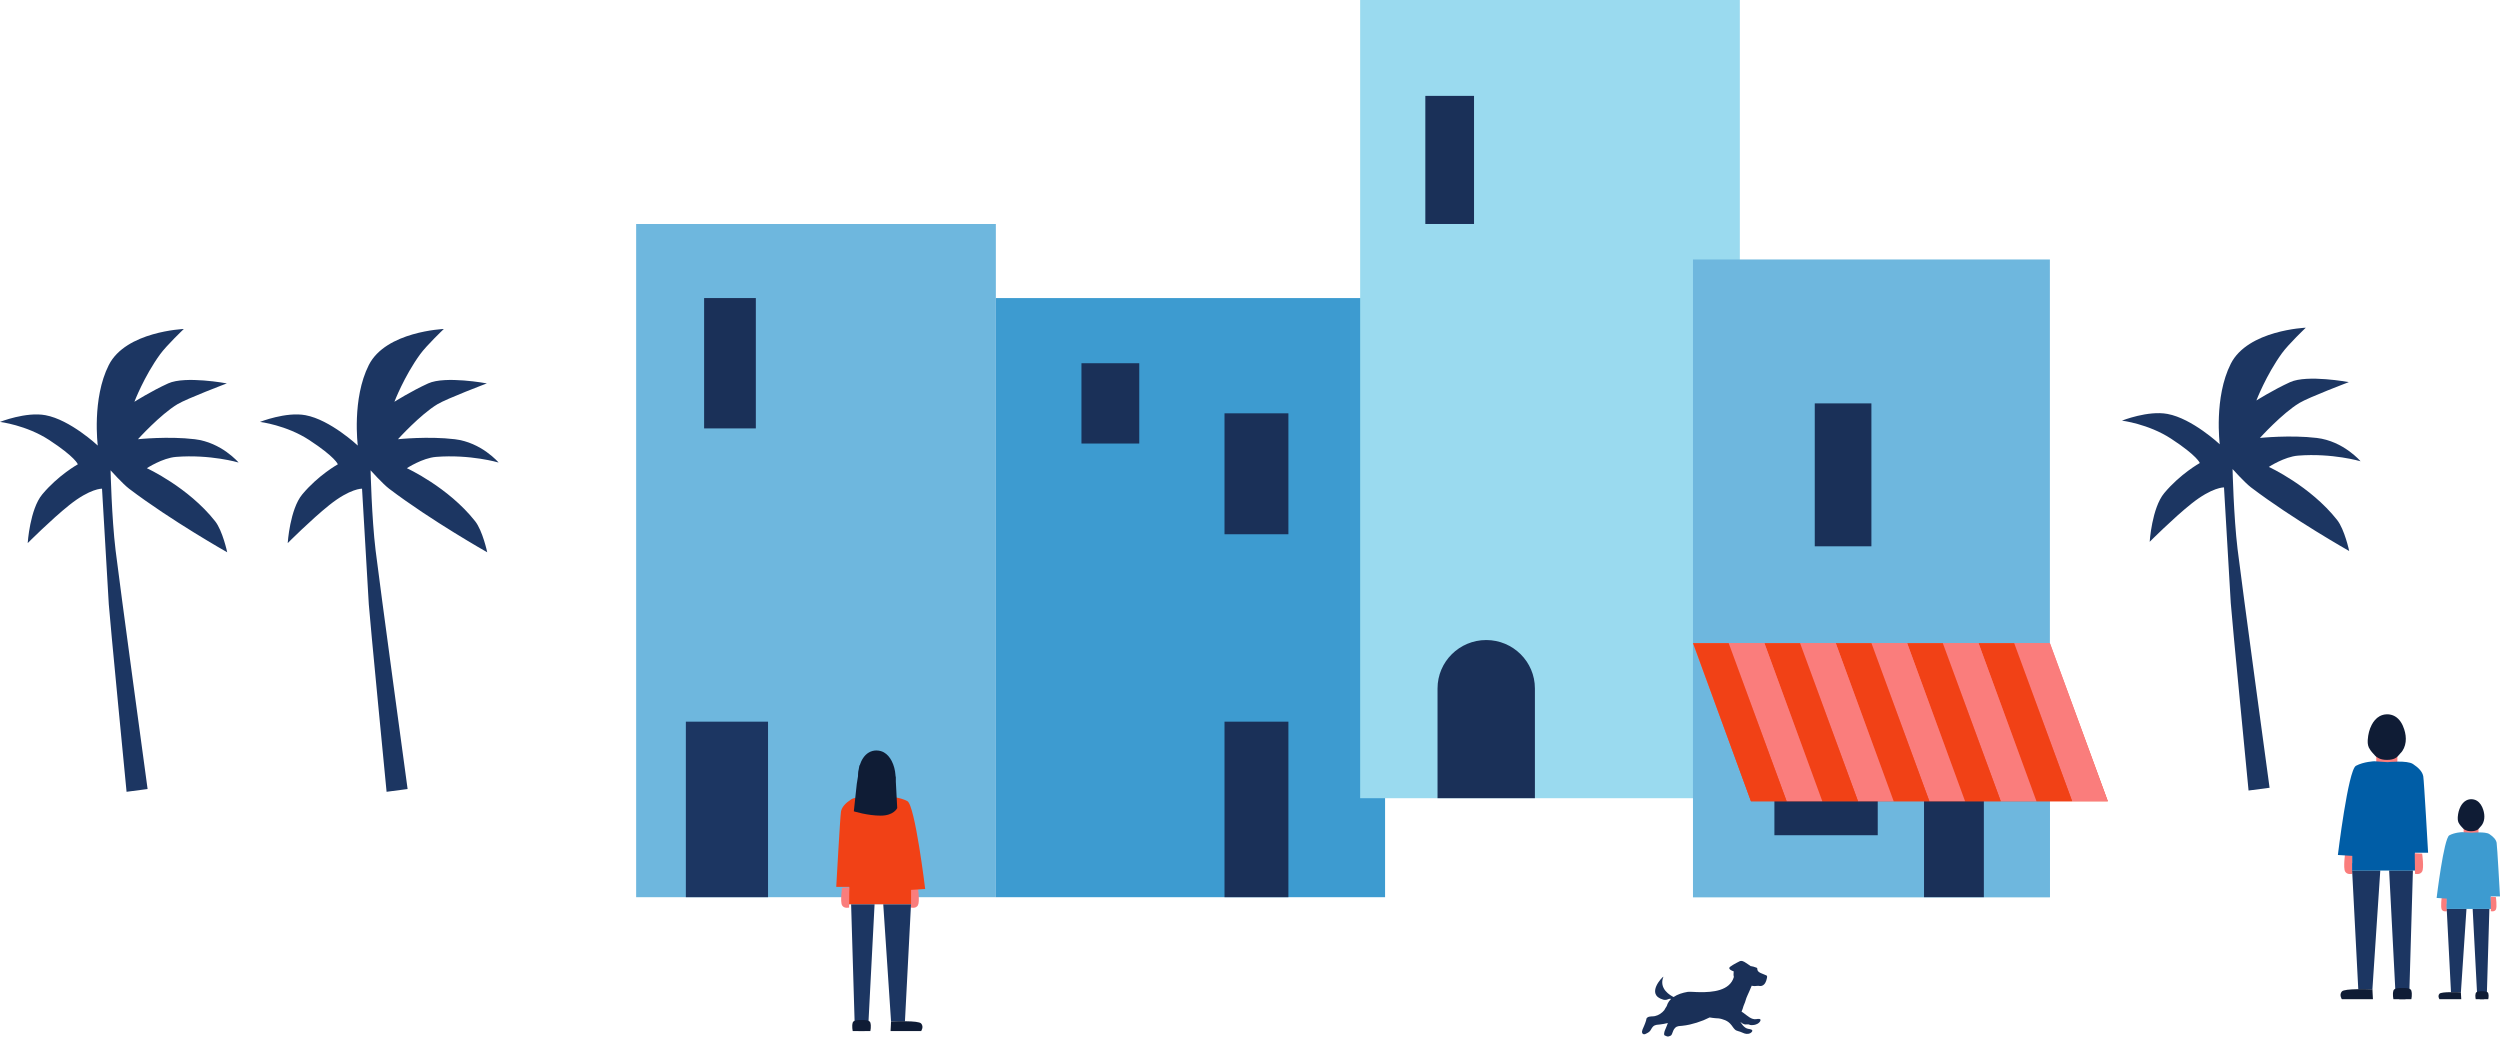 <svg width="287" height="119" viewBox="0 0 287 119" fill="none" xmlns="http://www.w3.org/2000/svg">
  <g clip-path="url(#clip0_317_6533)">
    <path
      d="M260.548 90.438C260.548 90.438 257.319 66.743 256.87 63.013C256.421 59.282 256.298 53.847 256.298 53.847C256.298 53.847 257.695 55.402 258.421 55.956C263.286 59.645 269.688 63.257 269.688 63.257C269.688 63.257 269.161 60.778 268.298 59.687C265.209 55.775 260.461 53.602 260.461 53.602C260.461 53.602 262.254 52.428 263.809 52.306C267.764 51.995 270.993 52.954 270.993 52.954C270.993 52.954 269.035 50.642 265.971 50.276C262.91 49.91 259.439 50.276 259.439 50.276C259.439 50.276 261.987 47.456 263.97 46.26C265.03 45.618 269.645 43.868 269.645 43.868C269.645 43.868 264.869 42.975 262.91 43.868C260.952 44.761 259.032 45.977 259.032 45.977C259.032 45.977 260.152 43.052 261.973 40.542C262.717 39.513 264.707 37.62 264.707 37.62C264.707 37.62 258.049 37.892 256.095 41.759C254.14 45.622 254.828 51.005 254.828 51.005C254.828 51.005 251.679 48.048 248.826 47.519C246.587 47.1 243.6 48.289 243.6 48.289C243.6 48.289 246.629 48.659 249.233 50.356C252.276 52.344 252.539 53.156 252.539 53.156C252.539 53.156 250.3 54.398 248.457 56.604C247.033 58.309 246.783 62.2 246.783 62.2C246.783 62.2 249.486 59.491 251.56 57.835C253.971 55.907 255.315 55.953 255.315 55.953C255.315 55.953 256.01 67.876 256.091 69.215C256.172 70.554 258.134 90.752 258.134 90.752L260.545 90.435L260.548 90.438Z"
      fill="#1C3662" />
    <path
      d="M46.794 90.584C46.794 90.584 43.566 66.89 43.116 63.159C42.667 59.428 42.544 53.993 42.544 53.993C42.544 53.993 43.941 55.548 44.668 56.102C49.532 59.791 55.934 63.403 55.934 63.403C55.934 63.403 55.407 60.924 54.544 59.833C51.455 55.921 46.707 53.749 46.707 53.749C46.707 53.749 48.5 52.574 50.055 52.452C54.01 52.142 57.239 53.1 57.239 53.1C57.239 53.1 55.281 50.789 52.217 50.423C49.153 50.056 45.685 50.423 45.685 50.423C45.685 50.423 48.233 47.602 50.216 46.406C51.276 45.764 55.892 44.014 55.892 44.014C55.892 44.014 51.115 43.122 49.157 44.014C47.198 44.907 45.278 46.124 45.278 46.124C45.278 46.124 46.398 43.198 48.219 40.688C48.963 39.66 50.953 37.766 50.953 37.766C50.953 37.766 44.295 38.038 42.341 41.905C40.386 45.768 41.074 51.151 41.074 51.151C41.074 51.151 37.925 48.195 35.072 47.665C32.833 47.246 29.846 48.435 29.846 48.435C29.846 48.435 32.875 48.805 35.479 50.503C38.522 52.49 38.785 53.303 38.785 53.303C38.785 53.303 36.546 54.544 34.704 56.751C33.279 58.456 33.029 62.347 33.029 62.347C33.029 62.347 35.732 59.638 37.806 57.981C40.217 56.053 41.562 56.099 41.562 56.099C41.562 56.099 42.256 68.023 42.337 69.362C42.418 70.7 44.38 90.898 44.38 90.898L46.791 90.581L46.794 90.584Z"
      fill="#1C3662" />
    <path
      d="M16.945 90.584C16.945 90.584 13.716 66.89 13.267 63.159C12.817 59.428 12.695 53.993 12.695 53.993C12.695 53.993 14.091 55.548 14.818 56.102C19.682 59.791 26.084 63.403 26.084 63.403C26.084 63.403 25.558 60.924 24.694 59.833C21.606 55.921 16.857 53.749 16.857 53.749C16.857 53.749 18.651 52.574 20.205 52.452C24.161 52.142 27.39 53.1 27.39 53.1C27.39 53.1 25.431 50.789 22.367 50.423C19.307 50.056 15.836 50.423 15.836 50.423C15.836 50.423 18.384 47.602 20.367 46.406C21.427 45.764 26.042 44.014 26.042 44.014C26.042 44.014 21.265 43.122 19.307 44.014C17.348 44.907 15.429 46.124 15.429 46.124C15.429 46.124 16.548 43.198 18.37 40.688C19.114 39.66 21.104 37.766 21.104 37.766C21.104 37.766 14.446 38.038 12.491 41.905C10.536 45.768 11.224 51.151 11.224 51.151C11.224 51.151 8.076 48.195 5.223 47.665C2.983 47.246 -0.003 48.435 -0.003 48.435C-0.003 48.435 3.025 48.805 5.63 50.503C8.673 52.49 8.936 53.303 8.936 53.303C8.936 53.303 6.697 54.544 4.854 56.751C3.429 58.456 3.18 62.347 3.18 62.347C3.18 62.347 5.882 59.638 7.957 57.981C10.368 56.053 11.712 56.099 11.712 56.099C11.712 56.099 12.407 68.023 12.488 69.362C12.568 70.7 14.53 90.898 14.53 90.898L16.941 90.581L16.945 90.584Z"
      fill="#1C3662" />
    <path d="M114.324 25.713H73.029V103H114.324V25.713Z" fill="#6EB7DE" />
    <path d="M86.77 34.217H80.832V49.181H86.77V34.217Z" fill="#1A3058" />
    <path d="M88.17 82.848H78.736V103H88.17V82.848Z" fill="#1C3662" />
    <path d="M159.006 34.217H114.324V103H159.006V34.217Z" fill="#3D9BD0" />
    <path d="M147.908 82.848H140.573V103H147.908V82.848Z" fill="#1A3058" />
    <path d="M147.908 47.449H140.573V61.332H147.908V47.449Z" fill="#1A3058" />
    <path d="M130.788 41.699H124.151V50.918H130.788V41.699Z" fill="#1A3058" />
    <path d="M199.732 0H156.146V91.634H199.732V0Z" fill="#9ADAEF" />
    <path d="M169.219 11.007H163.628V25.713H169.219V11.007Z" fill="#1A3058" />
    <path
      d="M170.616 73.476C173.701 73.476 176.207 75.965 176.207 79.03V91.637H165.029V79.03C165.029 75.965 167.535 73.476 170.62 73.476H170.616Z"
      fill="#1A3058" />
    <path d="M235.327 29.789H194.355V103H235.327V29.789Z" fill="#6EB7DE" />
    <path d="M235.327 73.828H194.355V103H235.327V73.828Z" fill="#6EB7DE" />
    <path d="M215.564 82.001H203.702V95.884H215.564V82.001Z" fill="#1A3058" />
    <path d="M214.838 46.309H208.334V62.716H214.838V46.309Z" fill="#1A3058" />
    <path
      d="M224.314 84.838C226.21 84.838 227.747 86.365 227.747 88.248V102.996H220.878V88.248C220.878 86.365 222.416 84.838 224.311 84.838H224.314Z"
      fill="#1A3058" />
    <path
      d="M235.327 73.828H231.228H227.132H223.033H218.937H214.841H210.742H206.646H202.551H198.451H194.355L201.01 91.986H205.106H209.201H213.301H217.397H221.492H225.592H229.687H233.787H237.883H241.978L235.327 73.828Z"
      fill="url(#paint0_linear_317_6533)" />
    <path d="M241.979 91.986H237.883L231.229 73.828H235.328L241.979 91.986Z" fill="#FA7D7C" />
    <path d="M237.882 91.986H233.787L227.132 73.828H231.228L237.882 91.986Z" fill="#F14116" />
    <path d="M233.787 91.986H229.688L223.033 73.828H227.133L233.787 91.986Z" fill="#FA7D7C" />
    <path d="M229.688 91.986H225.592L218.938 73.828H223.033L229.688 91.986Z" fill="#F14116" />
    <path d="M225.592 91.986H221.493L214.842 73.828H218.938L225.592 91.986Z" fill="#FA7D7C" />
    <path d="M221.492 91.986H217.397L210.742 73.828H214.841L221.492 91.986Z" fill="#F14116" />
    <path d="M217.397 91.986H213.301L206.646 73.828H210.742L217.397 91.986Z" fill="#FA7D7C" />
    <path d="M213.301 91.986H209.202L202.551 73.828H206.647L213.301 91.986Z" fill="#F14116" />
    <path d="M209.201 91.986H205.106L198.451 73.828H202.55L209.201 91.986Z" fill="#FA7D7C" />
    <path d="M205.106 91.986H201.01L194.355 73.828H198.451L205.106 91.986Z" fill="#F14116" />
  </g>
  <g clip-path="url(#clip1_317_6533)">
    <path
      d="M202.859 112.048C202.829 111.997 202.773 111.972 202.717 111.951C202.691 111.941 202.661 111.926 202.635 111.916C202.498 111.86 202.36 111.799 202.222 111.744C202.029 111.663 201.815 111.561 201.754 111.359C201.728 111.273 201.754 111.197 201.723 111.141C201.713 111.126 201.698 111.111 201.667 111.096C201.54 111.045 201.412 111.004 201.29 110.969C201.265 110.964 201.239 110.959 201.214 110.954C201.147 110.939 201.081 110.923 201.015 110.913C200.995 110.913 200.974 110.903 200.959 110.903C200.949 110.888 200.933 110.873 200.918 110.863C200.755 110.751 200.587 110.645 200.424 110.533C200.296 110.447 200.164 110.361 200.016 110.326C199.93 110.306 199.833 110.306 199.746 110.336C199.746 110.336 198.982 110.706 198.63 110.979C198.59 111.009 198.544 111.05 198.528 111.101C198.498 111.197 198.585 111.293 198.671 111.349C198.783 111.42 198.906 111.47 199.028 111.511C199.028 111.582 199.028 111.668 199.013 111.789C199.002 111.87 199.013 111.951 199.023 112.032C199.023 112.058 199.033 112.078 199.038 112.098C199.038 112.113 199.043 112.134 199.048 112.154C198.595 113.754 196.577 113.921 195.14 113.896C195.11 113.896 195.084 113.896 195.054 113.896C194.952 113.896 194.855 113.896 194.763 113.886C194.748 113.886 194.733 113.886 194.717 113.886C194.605 113.886 194.498 113.875 194.396 113.87C194.3 113.87 194.213 113.86 194.131 113.86C194.126 113.86 194.116 113.86 194.111 113.86C194.035 113.86 193.973 113.86 193.912 113.86C193.897 113.86 193.882 113.86 193.872 113.86C193.816 113.86 193.765 113.86 193.734 113.87C193.163 113.967 192.593 114.139 192.129 114.458C191.762 114.281 190.392 113.516 190.962 112.123C190.886 112.088 188.853 114.174 190.947 114.762C191.115 114.807 191.299 114.797 191.456 114.726C191.64 114.645 191.762 114.65 191.844 114.676C191.828 114.691 191.808 114.711 191.793 114.726C191.772 114.746 191.757 114.767 191.737 114.787C191.691 114.838 191.65 114.888 191.614 114.939C191.599 114.959 191.584 114.984 191.569 115.005C191.523 115.071 191.487 115.141 191.451 115.212C191.451 115.222 191.441 115.227 191.436 115.238C191.4 115.319 191.37 115.4 191.349 115.481C191.349 115.491 191.344 115.496 191.339 115.501C191.166 115.754 191.074 115.947 191.069 115.957C190.789 116.301 190.412 116.554 189.979 116.65C189.709 116.711 189.357 116.635 189.123 116.807C188.985 116.909 189.011 116.985 188.975 117.136C188.924 117.354 188.817 117.567 188.741 117.774C188.664 117.982 188.425 118.362 188.527 118.59C188.562 118.676 188.649 118.732 188.741 118.737C188.827 118.737 188.904 118.701 188.98 118.661C189.092 118.605 189.21 118.544 189.311 118.468C189.525 118.306 189.571 118.043 189.76 117.856C189.994 117.628 190.239 117.648 190.544 117.612C190.845 117.577 191.146 117.521 191.441 117.45C191.451 117.45 191.462 117.445 191.472 117.44C191.416 117.597 191.355 117.749 191.293 117.901C191.192 118.175 191.054 118.382 191.039 118.681C191.039 118.742 191.039 118.807 191.079 118.848C191.12 118.888 191.181 118.899 191.232 118.919C191.288 118.939 191.339 118.975 191.4 118.99C191.487 119.01 191.579 118.98 191.66 118.949C191.732 118.924 191.803 118.899 191.854 118.848C191.9 118.802 191.925 118.742 191.951 118.681C192.053 118.438 192.114 118.175 192.312 117.992C192.542 117.769 192.791 117.795 193.092 117.764C193.393 117.734 193.693 117.683 193.989 117.618C194.524 117.496 195.049 117.329 195.558 117.126C195.604 117.106 195.93 116.964 196.266 116.802C196.378 116.812 196.49 116.828 196.603 116.853C196.832 116.898 197.046 116.888 197.27 116.909C197.53 116.934 197.81 117.025 198.05 117.121C198.192 117.182 198.314 117.253 198.421 117.334C198.467 117.369 198.513 117.41 198.554 117.45C198.574 117.466 198.59 117.481 198.61 117.501C198.666 117.562 198.727 117.628 198.783 117.699C198.824 117.749 198.86 117.8 198.9 117.861C198.982 117.972 199.063 118.094 199.165 118.185C199.216 118.23 199.267 118.271 199.323 118.296C199.461 118.362 199.629 118.392 199.772 118.443C199.94 118.499 200.093 118.58 200.261 118.64C200.546 118.742 200.908 118.706 201.107 118.463C201.315 118.205 200.938 118.149 200.74 118.119C200.668 118.109 200.607 118.088 200.541 118.068C200.419 118.018 200.307 117.942 200.21 117.85C200.159 117.805 200.113 117.754 200.067 117.699C199.975 117.592 199.894 117.471 199.812 117.354C199.802 117.344 199.797 117.329 199.787 117.319C199.96 117.445 200.144 117.587 200.337 117.607C200.465 117.623 200.582 117.582 200.709 117.597C200.791 117.607 200.852 117.653 200.928 117.668C201.02 117.693 201.147 117.683 201.239 117.678C201.545 117.668 201.942 117.501 202.08 117.212C202.228 116.904 201.81 116.964 201.626 116.995C201.076 117.091 200.607 116.61 200.169 116.296C200.123 116.266 200.037 116.205 199.93 116.134C200.016 115.931 200.098 115.719 200.154 115.491C200.286 115.207 200.383 114.908 200.47 114.61C200.475 114.589 200.485 114.559 200.5 114.529C200.5 114.519 200.51 114.503 200.516 114.493C200.526 114.468 200.536 114.443 200.551 114.412C200.556 114.397 200.567 114.382 200.572 114.362C200.587 114.326 200.602 114.291 200.617 114.255C200.623 114.24 200.633 114.225 200.638 114.21C200.668 114.139 200.704 114.068 200.735 113.992C200.755 113.951 200.775 113.906 200.796 113.86C200.806 113.835 200.816 113.815 200.826 113.789C200.847 113.744 200.867 113.698 200.888 113.648C200.898 113.622 200.908 113.602 200.918 113.577C200.938 113.526 200.959 113.481 200.979 113.43C200.989 113.41 201 113.384 201.01 113.364C201.035 113.298 201.066 113.232 201.091 113.167C201.091 113.167 201.091 113.167 201.091 113.162C201.091 113.162 201.096 113.162 201.102 113.162C201.137 113.172 201.173 113.177 201.209 113.182C201.229 113.182 201.249 113.192 201.275 113.192C201.331 113.202 201.387 113.207 201.443 113.202C201.575 113.202 201.703 113.167 201.835 113.172C201.932 113.172 202.024 113.202 202.121 113.197C202.335 113.192 202.528 113.04 202.64 112.858C202.737 112.701 202.788 112.524 202.829 112.341C202.834 112.311 202.844 112.28 202.849 112.25C202.864 112.179 202.88 112.103 202.844 112.037L202.859 112.048Z"
      fill="#1A3058" />
    <path
      d="M105.38 101.91C105.38 101.91 105.609 103.51 105.38 103.926C105.151 104.341 104.57 104.189 104.57 104.189L104.544 101.865L105.38 101.91Z"
      fill="#FA7D7C" />
    <path
      d="M100.662 86.152C100.341 86.147 100.02 86.223 99.745 86.385C99.215 86.694 98.889 87.261 98.7 87.843C98.552 88.304 98.476 88.8 98.532 89.281C98.588 89.763 98.787 90.238 99.133 90.583C99.077 90.512 99.016 90.441 98.96 90.365C99.072 90.502 99.184 90.633 99.301 90.765C99.363 90.831 99.424 90.892 99.485 90.957C99.546 91.023 99.612 91.079 99.673 91.14C99.684 91.15 99.689 91.16 99.699 91.165C99.714 91.17 99.734 91.165 99.75 91.165C99.796 91.16 99.841 91.15 99.887 91.145C99.979 91.13 100.071 91.115 100.163 91.104C100.346 91.079 100.534 91.059 100.718 91.038C100.901 91.018 101.09 91.003 101.273 90.993C101.421 90.983 101.569 90.973 101.722 90.968C101.767 90.968 101.818 90.968 101.859 90.942C101.89 90.927 101.92 90.902 101.941 90.876C102.063 90.75 102.18 90.618 102.297 90.481C102.415 90.345 102.359 90.421 102.46 90.274C102.486 90.238 102.522 90.173 102.547 90.137C102.501 90.193 102.608 90.061 102.562 90.117C102.664 89.985 102.73 89.828 102.766 89.671C102.802 89.514 102.812 89.332 102.812 89.16C102.812 89.104 102.812 89.043 102.802 88.988C102.761 88.421 102.623 87.859 102.364 87.357C102.155 86.957 101.859 86.588 101.467 86.37C101.222 86.233 100.942 86.162 100.662 86.157V86.152Z"
      fill="#0F1C35" />
    <path d="M101.854 90.872H99.47V91.743H101.854V90.872Z" fill="#FA7D7C" />
    <path
      d="M104.585 103.799L103.887 117.273H102.293L101.396 103.799H100.402L99.704 117.273H98.109L97.707 103.799H104.585Z"
      fill="#1C3662" />
    <path
      d="M97.411 103.044V103.799H104.585V102.994C102.236 102.807 99.765 102.974 97.411 103.044Z"
      fill="#3D9BD0" />
    <path
      d="M102.236 118.367H105.747C105.747 118.367 106.088 117.881 105.747 117.496C105.589 117.314 104.82 117.253 104.05 117.243C103.994 117.243 103.943 117.243 103.887 117.243C103.612 117.233 103.337 117.243 103.102 117.243C102.634 117.253 102.292 117.268 102.292 117.268L102.272 117.719L102.236 118.362V118.367Z"
      fill="#0F1C35" />
    <path
      d="M97.895 118.367H99.261L99.246 117.496V117.142C99.246 117.142 99.22 117.142 99.184 117.142C99.103 117.126 98.935 117.111 98.741 117.106C98.68 117.106 98.624 117.106 98.563 117.106C98.262 117.116 97.962 117.182 97.895 117.39C97.763 117.82 97.895 118.362 97.895 118.362V118.367Z"
      fill="#0F1C35" />
    <path
      d="M99.913 118.367H98.547L98.563 117.496V117.142C98.563 117.142 98.588 117.142 98.624 117.142C98.705 117.126 98.873 117.111 99.067 117.106C99.128 117.106 99.184 117.106 99.245 117.106C99.546 117.116 99.847 117.182 99.913 117.39C100.045 117.82 99.913 118.362 99.913 118.362V118.367Z"
      fill="#0F1C35" />
    <path
      d="M100.545 91.56C100.545 91.56 98.369 91.327 97.707 91.773C97.039 92.213 96.632 92.669 96.545 93.171C96.454 93.672 96 101.809 96 101.809H97.488L97.416 103.799H104.59V102.158L106.211 102.057C106.211 102.057 105.049 92.446 104.167 91.97C103.286 91.499 102.094 91.459 102.094 91.459L100.555 91.56H100.545Z"
      fill="#F14116" />
    <path
      d="M96.667 101.91C96.667 101.91 96.438 103.51 96.667 103.926C96.897 104.341 97.478 104.189 97.478 104.189L97.503 101.865L96.667 101.91Z"
      fill="#FA7D7C" />
    <path
      d="M98.7 87.844L98.359 89.985L98.018 93.14C98.018 93.14 99.587 93.636 101.105 93.636C102.624 93.636 103.001 92.765 103.001 92.765L102.812 89.16L98.7 87.849V87.844Z"
      fill="#0F1C35" />
    <path
      d="M269.218 98.001C269.218 98.001 268.984 99.621 269.218 100.047C269.452 100.472 270.038 100.315 270.038 100.315L270.069 97.956L269.223 98.001H269.218Z"
      fill="#FA7D7C" />
    <path d="M272.795 87.676H275.22V86.79H272.795V87.676Z" fill="#FA7D7C" />
    <path
      d="M270.023 99.915L270.731 113.597H272.351L273.258 99.915H274.272L274.98 113.597H276.601L277.003 99.915H270.023Z"
      fill="#1C3662" />
    <path
      d="M277.304 99.15V99.915H270.023V99.095C272.407 98.902 274.919 99.075 277.304 99.145V99.15Z"
      fill="#3D9BD0" />
    <path
      d="M272.408 114.706H268.846C268.846 114.706 268.5 114.215 268.846 113.82C269.009 113.633 269.784 113.577 270.569 113.562C270.625 113.562 270.681 113.562 270.737 113.562C271.017 113.552 271.292 113.562 271.537 113.562C272.01 113.572 272.357 113.587 272.357 113.587L272.377 114.043L272.413 114.696L272.408 114.706Z"
      fill="#0F1C35" />
    <path
      d="M276.82 114.706H275.434L275.449 113.825V113.465C275.449 113.465 275.475 113.465 275.511 113.465C275.597 113.45 275.765 113.435 275.959 113.43C276.02 113.43 276.076 113.43 276.142 113.43C276.448 113.44 276.754 113.506 276.82 113.719C276.952 114.159 276.82 114.706 276.82 114.706Z"
      fill="#0F1C35" />
    <path
      d="M274.767 114.706H276.153L276.137 113.825V113.465C276.137 113.465 276.112 113.465 276.076 113.465C275.99 113.45 275.822 113.435 275.628 113.43C275.567 113.43 275.511 113.43 275.445 113.43C275.139 113.44 274.833 113.506 274.767 113.719C274.634 114.159 274.767 114.706 274.767 114.706Z"
      fill="#0F1C35" />
    <path
      d="M274.125 87.494C274.125 87.494 276.331 87.261 277.009 87.707C277.686 88.152 278.099 88.613 278.191 89.125C278.282 89.636 278.746 97.895 278.746 97.895H277.238L277.314 99.92H270.033V98.254L268.388 98.153C268.388 98.153 269.565 88.395 270.461 87.914C271.358 87.433 272.571 87.393 272.571 87.393L274.135 87.499L274.125 87.494Z"
      fill="#005DA6" />
    <path
      d="M278.063 98.001C278.063 98.001 278.298 99.621 278.063 100.047C277.829 100.472 277.243 100.315 277.243 100.315L277.212 97.956L278.058 98.001H278.063Z"
      fill="#FA7D7C" />
    <path
      d="M274.008 82C274.334 81.995 274.66 82.071 274.94 82.233C275.48 82.547 275.811 83.124 276 83.717C276.153 84.188 276.229 84.689 276.168 85.175C276.107 85.661 275.908 86.147 275.557 86.496C275.618 86.426 275.674 86.35 275.735 86.279C275.623 86.415 275.506 86.552 275.389 86.684C275.363 86.709 275.338 86.74 275.312 86.765C275.276 86.805 275.241 86.841 275.2 86.881C275.139 86.942 274.848 87.236 274.003 87.236C273.172 87.236 272.831 86.881 272.785 86.861C272.754 86.846 272.724 86.821 272.698 86.79C272.571 86.664 272.454 86.527 272.337 86.39C272.219 86.253 272.275 86.329 272.168 86.183C272.143 86.147 272.107 86.081 272.082 86.046C272.128 86.107 272.021 85.97 272.067 86.026C271.965 85.894 271.898 85.732 271.858 85.57C271.817 85.408 271.807 85.225 271.812 85.053C271.812 84.998 271.812 84.937 271.822 84.881C271.863 84.309 272 83.737 272.265 83.225C272.474 82.82 272.775 82.446 273.177 82.223C273.427 82.086 273.707 82.01 273.992 82.005L274.008 82Z"
      fill="#0F1C35" />
    <path
      d="M280.315 102.979C280.315 102.979 280.152 104.118 280.315 104.417C280.478 104.715 280.891 104.604 280.891 104.604L280.911 102.948L280.315 102.984V102.979Z"
      fill="#FA7D7C" />
    <path d="M282.827 95.733H284.529V95.11H282.827V95.733Z" fill="#FA7D7C" />
    <path
      d="M280.881 104.326L281.375 113.926H282.511L283.153 104.326H283.861L284.361 113.926H285.497L285.782 104.326H280.881Z"
      fill="#1C3662" />
    <path
      d="M285.991 103.784V104.321H280.881V103.748C282.557 103.612 284.315 103.733 285.991 103.784Z"
      fill="#3D9BD0" />
    <path
      d="M282.552 114.706H280.05C280.05 114.706 279.806 114.362 280.05 114.083C280.162 113.952 280.707 113.911 281.258 113.901C281.298 113.901 281.334 113.901 281.375 113.901C281.574 113.896 281.767 113.901 281.935 113.901C282.266 113.906 282.511 113.921 282.511 113.921L282.526 114.24L282.552 114.701V114.706Z"
      fill="#0F1C35" />
    <path
      d="M285.65 114.706H284.677L284.687 114.088V113.835C284.687 113.835 284.707 113.835 284.733 113.835C284.794 113.825 284.911 113.815 285.049 113.81C285.089 113.81 285.13 113.81 285.176 113.81C285.39 113.815 285.604 113.866 285.65 114.012C285.747 114.321 285.65 114.706 285.65 114.706Z"
      fill="#0F1C35" />
    <path
      d="M284.213 114.706H285.186L285.176 114.088V113.835C285.176 113.835 285.156 113.835 285.13 113.835C285.069 113.825 284.952 113.815 284.814 113.81C284.773 113.81 284.733 113.81 284.687 113.81C284.473 113.815 284.259 113.866 284.213 114.012C284.116 114.321 284.213 114.706 284.213 114.706Z"
      fill="#0F1C35" />
    <path
      d="M283.759 95.601C283.759 95.601 285.308 95.439 285.782 95.753C286.256 96.067 286.546 96.391 286.613 96.75C286.679 97.11 287 102.908 287 102.908H285.94L285.991 104.326H280.881V103.156L279.724 103.085C279.724 103.085 280.55 96.234 281.181 95.895C281.808 95.555 282.659 95.53 282.659 95.53L283.754 95.601H283.759Z"
      fill="#3D9BD0" />
    <path
      d="M286.526 102.979C286.526 102.979 286.689 104.118 286.526 104.417C286.363 104.715 285.951 104.604 285.951 104.604L285.93 102.948L286.526 102.984V102.979Z"
      fill="#FA7D7C" />
    <path
      d="M283.678 91.748C283.908 91.748 284.137 91.798 284.33 91.915C284.707 92.138 284.942 92.543 285.074 92.958C285.181 93.287 285.232 93.636 285.191 93.981C285.151 94.325 285.008 94.664 284.763 94.907C284.804 94.857 284.845 94.806 284.891 94.755C284.809 94.852 284.733 94.948 284.646 95.039C284.631 95.059 284.611 95.074 284.595 95.095C284.57 95.12 284.544 95.15 284.519 95.176C284.473 95.221 284.274 95.424 283.678 95.424C283.082 95.424 282.853 95.176 282.827 95.16C282.802 95.15 282.787 95.13 282.766 95.11C282.68 95.019 282.593 94.927 282.511 94.831C282.43 94.735 282.466 94.786 282.394 94.684C282.374 94.659 282.348 94.614 282.333 94.588C282.364 94.629 282.292 94.533 282.323 94.573C282.252 94.482 282.206 94.371 282.18 94.254C282.155 94.138 282.145 94.011 282.15 93.889C282.15 93.849 282.15 93.808 282.155 93.768C282.185 93.363 282.282 92.963 282.466 92.603C282.613 92.32 282.822 92.056 283.108 91.9C283.281 91.803 283.48 91.753 283.683 91.748H283.678Z"
      fill="#0F1C35" />
  </g>
  <defs>
    <linearGradient id="paint0_linear_317_6533" x1="218.169" y1="91.986" x2="218.169" y2="73.828"
      gradientUnits="userSpaceOnUse">
      <stop stop-color="#F14116" />
      <stop offset="1" stop-color="#FA7D7C" />
    </linearGradient>
    <clipPath id="clip0_317_6533">
      <rect width="271" height="103" fill="white" />
    </clipPath>
    <clipPath id="clip1_317_6533">
      <rect width="191" height="37" fill="white" transform="translate(96 82)" />
    </clipPath>
  </defs>
</svg>
